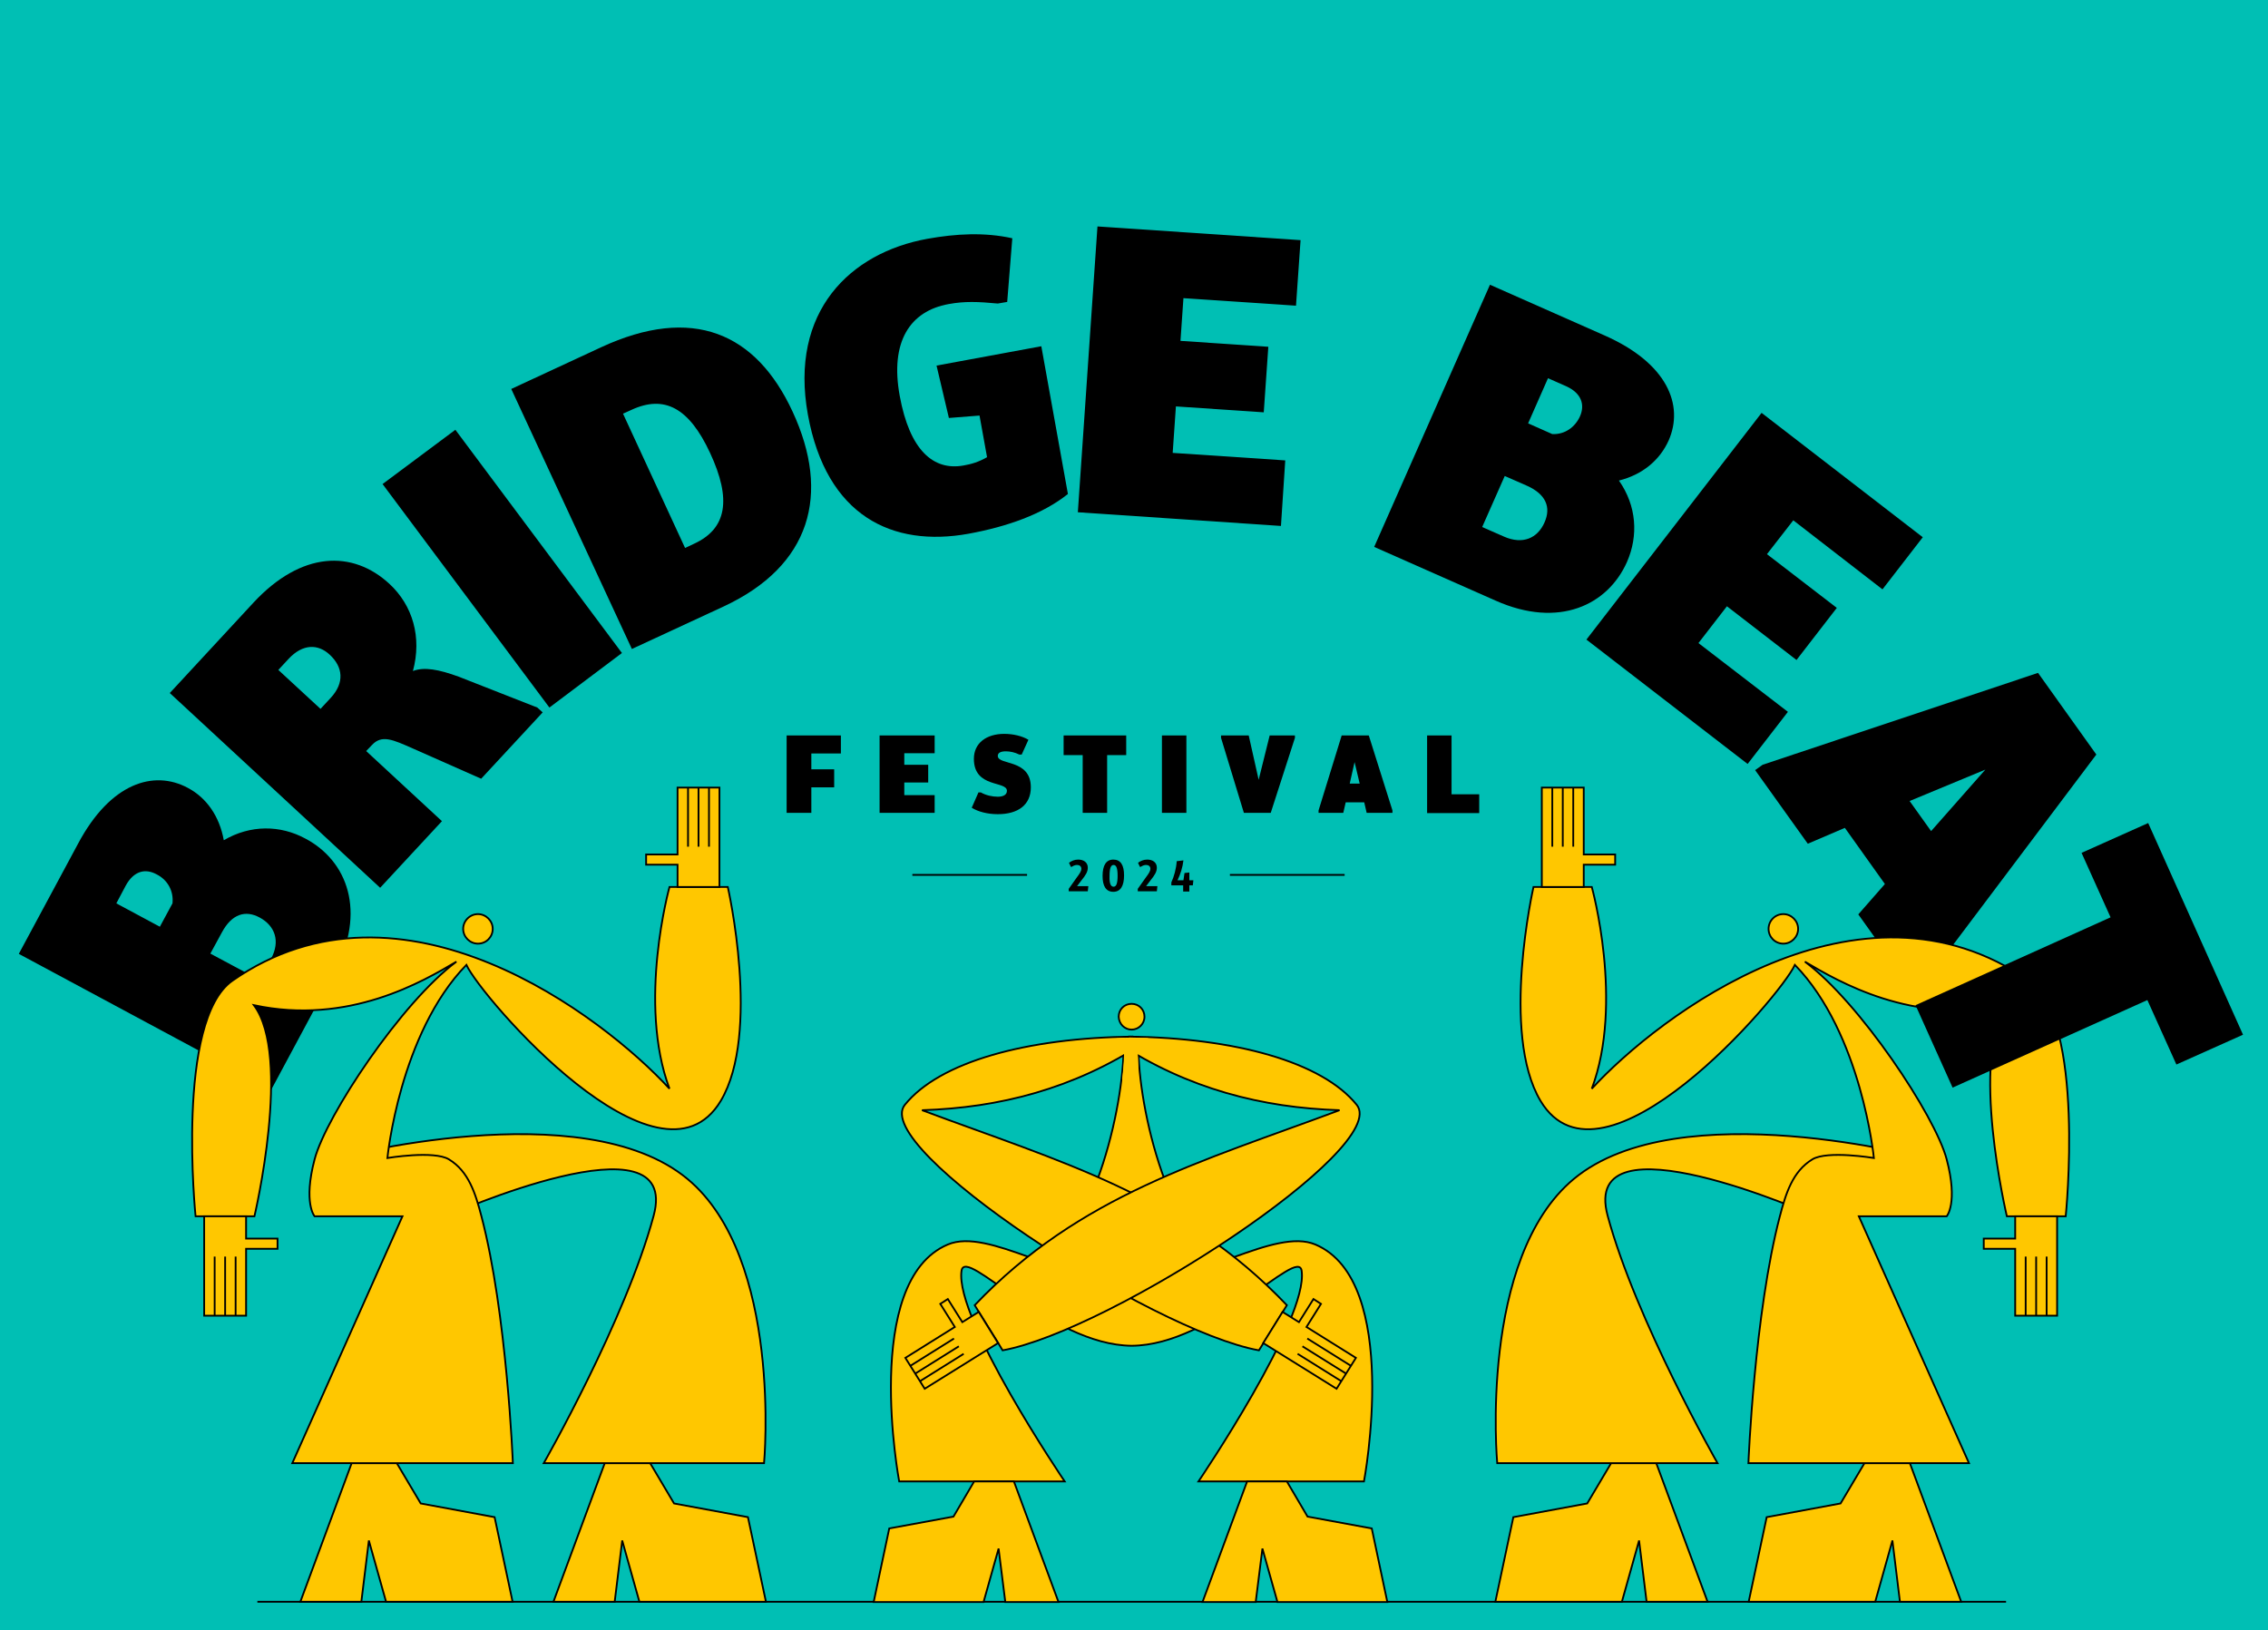 <?xml version="1.0" encoding="utf-8"?>
<!-- Generator: Adobe Illustrator 28.0.0, SVG Export Plug-In . SVG Version: 6.00 Build 0)  -->
<svg version="1.1" id="Layer_1" xmlns="http://www.w3.org/2000/svg" xmlns:xlink="http://www.w3.org/1999/xlink" x="0px" y="0px"
	 viewBox="0 0 844.2 606.9" style="enable-background:new 0 0 844.2 606.9;" xml:space="preserve">
<style type="text/css">
	.st0{fill:#00BFB4;}
	.st1{fill:none;stroke:#000000;stroke-width:0.662;}
	.st2{clip-path:url(#SVGID_00000040569046703960468260000001331783693084869303_);}
	.st3{fill:#FFC700;stroke:#000000;stroke-width:0.662;}
	.st4{fill:#FFC700;stroke:#000000;stroke-width:0.662;stroke-miterlimit:10;}
	.st5{fill:none;stroke:#000000;stroke-width:0.662;stroke-miterlimit:10;}
	.st6{clip-path:url(#SVGID_00000016071798048464630740000005631420449880207269_);}
	.st7{fill:#FFC700;}
</style>
<rect x="-379" y="-17.8" class="st0" width="1600" height="700"/>
<line class="st1" x1="95.8" y1="596.3" x2="746.7" y2="596.3"/>
<path d="M170.7,251.9c-7.4-2.7-12.8-3.7-17-2.1c3.4-12.6-0.1-24.4-8.7-32.4c-13.7-12.7-32.8-12.3-50.7,7L63.2,258l78.3,72.5l23-24.8
	l-28.2-26.1l2.1-2.2c3.7-4,7.7-2.1,15.4,1.3l25.3,11.2l22.9-24.7l-2-1.8L170.7,251.9L170.7,251.9z M123.1,259.8l-3.8,4.1l-15.7-14.5
	l3.8-4.1c5.3-5.7,11-5.6,15.3-1.6C127.7,248.3,128.3,254.2,123.1,259.8z"/>
<path d="M142.4,180.2l62.1,83.2l27-20.3l-62-83.1L142.4,180.2z"/>
<path d="M223.7,129.3l-33.4,15.5l44.9,96.8l34.1-15.8c32.5-15.1,40-41.8,25.7-72.6C281.4,123.9,257.8,113.5,223.7,129.3L223.7,129.3
	z M258.4,202.4L255,204L231.9,154l3.1-1.4c12.3-5.7,21.5-0.8,29.3,16C272.4,186,270.5,196.8,258.4,202.4z"/>
<path d="M348.6,136.1l4.6,19.5l11.4-0.9l2.8,15.5c-3.1,1.8-5.9,2.6-8.8,3.1c-11.2,2-20-5.7-23.7-25.9c-3.7-20.2,3.8-31.6,18.2-34.2
	c6-1.1,10.9-0.9,18.3-0.2l3.5-0.6l1.9-23.7c-10.4-2.3-21-1.7-31.6,0.2c-28.8,5.2-51.4,27.1-44.5,65.4c6.9,38,31.6,49.5,59.8,44.4
	c14.2-2.6,27.5-7.2,37-14.8l-9.9-55L348.6,136.1L348.6,136.1z"/>
<path d="M401.2,190.7l75.6,5.1l1.6-24.4l-41.9-2.8l1.2-17.3l32.7,2.2l1.7-24.4l-32.7-2.2l1.1-15.9l41.9,2.8l1.7-24.4l-75.6-5.1
	L401.2,190.7z"/>
<path d="M605.6,209.2c4.3-9.8,3.6-20.9-3-30.3c8.8-2.2,15.2-7.6,18.5-14.9c5.8-13.2-0.5-28.8-23.8-39.1l-42.7-18.9l-43.1,97.6
	l45.2,20C580.3,234.1,598.5,225.2,605.6,209.2L605.6,209.2z M574.9,194.5c-2.6,5.9-8.1,8.3-15,5.3l-8.2-3.6l8.4-19l8.2,3.6
	C575.5,184,577.4,188.9,574.9,194.5L574.9,194.5z M588.1,155c-1.8,4-5.6,6.8-10.3,6.6l-9-4l7.4-16.8l6.8,3
	C588.7,146.4,590,150.7,588.1,155L588.1,155z"/>
<path d="M632.2,239.4l10.6-13.7l25.9,20l15-19.4l-26-20l9.8-12.6l33.2,25.7l15-19.4l-60-46.3l-65.2,84.4l60,46.3l15-19.4
	L632.2,239.4z"/>
<path d="M292.8,302.6v-28.8H313v6.7H302v5.9h8.5v6.7H302v9.5H292.8z M327.4,302.6v-28.8h20.5v6.6h-11.3v4.3h8.9v6.6h-8.9v4.7h11.3
	v6.6H327.4z M361.7,300.7l2.5-5.7h0.9c1.9,1.1,4.3,1.6,6.3,1.6c2,0,3.4-0.7,3.4-2.2c0-3.8-12.3-0.9-12.3-11.9
	c0-5.9,4.7-9.3,11.3-9.3c3.3,0,6.7,0.8,9,2.2l-2.5,5.5h-0.9c-1.6-0.8-3.4-1.2-5-1.2c-2,0-3,0.6-3,1.7c0,3.6,12.3,1,12.3,11.7
	c0,6.5-4.7,10-12.3,10C367.6,303.1,364.1,302.2,361.7,300.7z M403,302.6v-21.5h-7.1v-7.3h23.3v7.3h-7.1v21.5H403z M432.5,302.6
	v-28.8h9.1v28.8H432.5z M463,302.6l-8.5-27.9v-0.9h10.3l3.7,16.5l4.1-16.5h9.4v0.9l-9,27.9H463z M490.8,302.6v-0.9l8.6-27.9h10.1
	l8.8,27.9v0.9h-9.6l-0.9-3.9h-6.9l-0.9,3.9H490.8z M502.4,291.7h3.7l-1.9-8L502.4,291.7z M531.2,302.6v-28.8h9.1v21.9h10.3v7H531.2z
	"/>
<line class="st1" x1="382.3" y1="325.7" x2="339.6" y2="325.7"/>
<line class="st1" x1="500.5" y1="325.7" x2="457.8" y2="325.7"/>
<path d="M397.8,331.8v-0.9l2.9-4.1c1.2-1.6,1.8-2.5,1.8-3.4c0-0.9-0.7-1.4-1.6-1.4c-0.7,0-1.4,0.3-2,0.7h-0.3l-0.7-1.5
	c0.9-0.7,2.1-1.2,3.4-1.2c2,0,3.6,1,3.6,3c0,1.5-0.7,2.7-2.4,4.8l-1.6,2.1h4.2l-0.2,1.9H397.8z M414.4,332c-2.7,0-4-2.1-4-5.9
	c0-3.9,1.3-6.1,4-6.1s4,2,4,5.9C418.4,329.8,417.1,332,414.4,332z M414.5,330.1c1,0,1.5-1.2,1.5-4.1c0-2.8-0.5-4-1.5-4
	c-1,0-1.5,1.2-1.5,4.1C412.9,328.8,413.4,330.1,414.5,330.1z M423.5,331.8v-0.9l2.9-4.1c1.2-1.6,1.8-2.5,1.8-3.4
	c0-0.9-0.7-1.4-1.6-1.4c-0.7,0-1.4,0.3-2,0.7h-0.3l-0.7-1.5c0.9-0.7,2.1-1.2,3.4-1.2c2,0,3.6,1,3.6,3c0,1.5-0.7,2.7-2.4,4.8
	l-1.6,2.1h4.2l-0.2,1.9H423.5z M436,329.5v-1c1-2.2,1.8-5,2-7.9l2.5-0.3c-0.3,2.6-1.1,5.1-2.2,7.4h2.2l0.4-2.7l1.8-0.2v2.9h1.5
	l-0.2,1.9h-1.3v2.3h-2.3v-2.3H436z"/>
<path d="M113.7,312.2c-9.4-5.1-20.5-5.2-30.4,0.6c-1.6-8.9-6.4-15.8-13.4-19.5c-12.7-6.8-28.8-1.8-40.8,20.7L7,355.1l94,50.5
	l23.4-43.6C136.6,339.3,129.2,320.4,113.7,312.2L113.7,312.2z M64.2,336.3l-4.7,8.7l-16.2-8.7l3.5-6.6c3-5.5,7.3-6.5,11.5-4.2
	C62.3,327.5,64.7,331.6,64.2,336.3z M100.9,356.9l-4.3,7.9l-18.3-9.8l4.3-7.9c3.7-6.9,8.8-8.4,14.1-5.5
	C102.4,344.7,104.4,350.4,100.9,356.9L100.9,356.9z"/>
<path d="M780.3,280.9l-21.7-30.4l-102.5,34.2l-2.8,2l19.6,27.4l13.8-5.9l14.9,20.9l-9.9,11.3l20.7,29l2.8-2L780.3,280.9L780.3,280.9
	z M710.8,298.2l28.2-11.7l-20.2,22.9L710.8,298.2z"/>
<g>
	<defs>
		<rect id="SVGID_1_" x="67.9" y="292.5" width="220" height="304.7"/>
	</defs>
	<clipPath id="SVGID_00000018215848365833760730000011538550078436370868_">
		<use xlink:href="#SVGID_1_"  style="overflow:visible;"/>
	</clipPath>
	<g style="clip-path:url(#SVGID_00000018215848365833760730000011538550078436370868_);">
		<path class="st3" d="M242,544.7l8.9,15l27.5,5.1l6.7,31.5h-47.1l-6.4-22.8l-2.8,22.8H206l19.1-51.6H242z"/>
		<path class="st3" d="M147.7,544.7l8.9,15l27.5,5.1l6.7,31.5h-47.1l-6.4-22.8l-2.8,22.8h-22.7l19.1-51.6H147.7z"/>
		<path class="st3" d="M160.9,431.4l5.6,21.2c0,0,87.3-38.9,76.8,0s-40.9,92.1-40.9,92.1h82c0,0,7-76.3-28.5-105.8
			c-39.1-32.5-131.7-7.5-131.7-7.5H160.9z"/>
		<path class="st3" d="M86.5,365.1c-21.2,14.8-13.7,87.7-13.7,87.7h21.9c0,0,14.1-59.6-0.2-78.6c35.3,7.6,63-8.9,75.4-16.2
			c-20.3,15-48.5,57.3-52.8,73.6c-4.3,16.3,0,21.2,0,21.2h32.7l-41,91.9h82.1c0,0-2.2-55.7-11.7-91.9c-2.2-8.4-4.7-16.7-12.1-21.2
			c-5.6-3.4-22.9-0.5-22.9-0.5s4.5-46.3,29.4-71.9c5.5,12,71.8,88.9,94.7,50.6c15-25.2,2.6-79.6,2.6-79.6h-21.7c0,0-12,43.1,0,75.1
			C224.4,378.3,149.6,321.1,86.5,365.1z"/>
		<path class="st3" d="M177.9,351.3c-3,0-5.5-2.5-5.5-5.5c0-3,2.5-5.5,5.5-5.5c3,0,5.5,2.5,5.5,5.5
			C183.4,348.8,181,351.3,177.9,351.3z"/>
		<path class="st4" d="M267.8,330.2v-37h-15.6v24.9h-11.7v3.8h11.7v8.3H267.8z"/>
		<path class="st5" d="M263.9,315.2v-22.1"/>
		<path class="st5" d="M260,315.2v-22.1"/>
		<path class="st5" d="M256.1,315.2v-22.1"/>
		<path class="st4" d="M76,452.8v37h15.6v-24.9h11.7v-3.8H91.6v-8.3H76z"/>
		<path class="st5" d="M79.9,467.8v22.1"/>
		<path class="st5" d="M83.8,467.8v22.1"/>
		<path class="st5" d="M87.7,467.8v22.1"/>
	</g>
</g>
<g>
	<defs>
		<rect id="SVGID_00000039844527252962439360000001780513535214340240_" x="553.8" y="292.5" width="220" height="304.7"/>
	</defs>
	<clipPath id="SVGID_00000165213111139643203170000001884190273933816990_">
		<use xlink:href="#SVGID_00000039844527252962439360000001780513535214340240_"  style="overflow:visible;"/>
	</clipPath>
	<g style="clip-path:url(#SVGID_00000165213111139643203170000001884190273933816990_);">
		<path class="st3" d="M599.7,544.7l-8.9,15l-27.5,5.1l-6.7,31.5h47.1l6.4-22.8l2.8,22.8h22.7l-19.1-51.6H599.7z"/>
		<path class="st3" d="M694,544.7l-8.9,15l-27.5,5.1l-6.7,31.5H698l6.4-22.8l2.8,22.8H730l-19.1-51.6H694z"/>
		<path class="st3" d="M680.8,431.4l-5.6,21.2c0,0-87.3-38.9-76.8,0c10.5,38.9,40.9,92.1,40.9,92.1h-82c0,0-7-76.3,28.5-105.8
			c39.1-32.5,131.7-7.5,131.7-7.5H680.8z"/>
		<path class="st3" d="M755.2,365.1c21.2,14.8,13.7,87.7,13.7,87.7H747c0,0-14.1-59.6,0.2-78.6c-35.3,7.6-63-8.9-75.4-16.2
			c20.3,15,48.5,57.3,52.8,73.6c4.3,16.3,0,21.2,0,21.2h-32.7l41,91.9h-82.1c0,0,2.2-55.7,11.7-91.9c2.2-8.4,4.7-16.7,12.1-21.2
			c5.6-3.4,22.9-0.5,22.9-0.5s-4.5-46.3-29.4-71.9c-5.5,12-71.8,88.9-94.7,50.6c-15-25.2-2.6-79.6-2.6-79.6h21.7c0,0,12,43.1,0,75.1
			C617.3,378.3,692.1,321.1,755.2,365.1z"/>
		<path class="st3" d="M663.8,351.3c3,0,5.5-2.5,5.5-5.5c0-3-2.5-5.5-5.5-5.5c-3.1,0-5.5,2.5-5.5,5.5
			C658.3,348.8,660.7,351.3,663.8,351.3z"/>
		<path class="st4" d="M573.9,330.2v-37h15.6v24.9h11.7v3.8h-11.7v8.3H573.9z"/>
		<path class="st5" d="M577.8,315.2v-22.1"/>
		<path class="st5" d="M581.7,315.2v-22.1"/>
		<path class="st5" d="M585.6,315.2v-22.1"/>
		<path class="st4" d="M765.7,452.8v37h-15.6v-24.9h-11.7v-3.8h11.7v-8.3H765.7z"/>
		<path class="st5" d="M761.8,467.8v22.1"/>
		<path class="st5" d="M757.9,467.8v22.1"/>
		<path class="st5" d="M754,467.8v22.1"/>
	</g>
</g>
<path d="M799.6,306.4l-24.8,11.1l10.8,24L713,374.2l13.8,30.7l72.5-32.6l10.8,24l24.8-11.1L799.6,306.4z"/>
<path class="st7" d="M423.8,386.2c-1.1,23,10.5,73.2,32.2,85.8l-35,16.2l-35-16.2c21.7-12.6,33.2-62.8,32.2-85.8h2.8h0.2H423.8z"/>
<path class="st1" d="M420.8,386.2h3c-1.1,23,10.5,73.2,32.2,85.8l-35,16.2l-35-16.2c21.7-12.6,33.2-62.8,32.2-85.8h3"/>
<path class="st3" d="M352.8,463.3c-32.2,13.6-18.1,88.2-18.1,88.2l61.6,0c0,0-41-60.4-38.4-78.4c1.4-9.4,32.9,27.6,63.3,27.9
	c30.5-0.2,62-37.2,63.3-27.9c2.6,18-38.4,78.4-38.4,78.4l61.6,0c0,0,14.1-74.6-18.1-88.2c-15.1-6.4-43.1,14.2-68.5,14.4
	C395.9,477.5,367.9,456.9,352.8,463.3z"/>
<path class="st3" d="M421.2,383.3c2.6,0,4.8-2.1,4.8-4.8c0-2.7-2.1-4.8-4.8-4.8c-2.7,0-4.8,2.1-4.8,4.8
	C416.5,381.2,418.6,383.3,421.2,383.3z"/>
<path class="st3" d="M468.6,502.7c-40.2-7.3-144.7-75.4-131.8-91.4c12.9-16,45.3-24.9,84.8-25.4l3.9,2.5
	c-25.9,16.9-53.4,24-82.3,24.9c50.8,19,96.7,31.5,135.8,72.6C476.7,489.7,470.7,499.3,468.6,502.7z"/>
<path class="st3" d="M373.2,502.7c40.2-7.3,144.7-75.4,131.8-91.4c-12.9-16-45.3-24.9-84.8-25.4l-3.9,2.5
	c25.9,16.9,53.4,24,82.3,24.9c-50.8,19-96.7,31.5-135.8,72.6C365.1,489.7,371.2,499.3,373.2,502.7z"/>
<path class="st3" d="M362.6,551.5l-7.7,13.1l-23.9,4.4l-5.8,27.4h40.9l5.6-19.9l2.5,19.9H394l-16.6-44.9H362.6z"/>
<path class="st3" d="M479,551.5l7.7,13.1l23.9,4.4l5.8,27.4h-40.9l-5.6-19.9l-2.5,19.9h-19.8l16.6-44.9H479z"/>
<path class="st4" d="M470.2,500l27.3,17l7.2-11.5l-18.4-11.5l5.4-8.6l-2.8-1.8l-5.4,8.6l-6.1-3.8L470.2,500z"/>
<path class="st5" d="M483,504l16.3,10.2"/>
<path class="st5" d="M484.8,501.2l16.3,10.2"/>
<path class="st5" d="M486.6,498.3l16.3,10.2"/>
<path class="st4" d="M371.5,500l-27.3,17l-7.2-11.5l18.4-11.5l-5.4-8.6l2.8-1.8l5.4,8.6l6.1-3.8L371.5,500z"/>
<path class="st5" d="M358.7,504l-16.3,10.2"/>
<path class="st5" d="M356.9,501.2l-16.3,10.2"/>
<path class="st5" d="M355.1,498.3l-16.3,10.2"/>
<path class="st7" d="M423.5,406.5c0,1.6-5.3,5.1-5.8-4.8c0.7-5.9,0.6-7.7,0.7-9.4c0-0.3-0.5-1.4-0.3-1.3c-1.5,0.1-3-2.8-3.7-4.1
	c0,0,0.9-0.6,5.8-0.6c4.8,0,6.8,0.1,6.8,0.1c2,0.4-0.8,2.9-3.5,6.1c0.1,0.8,0.1,1.1,0.2,4.4"/>
</svg>
